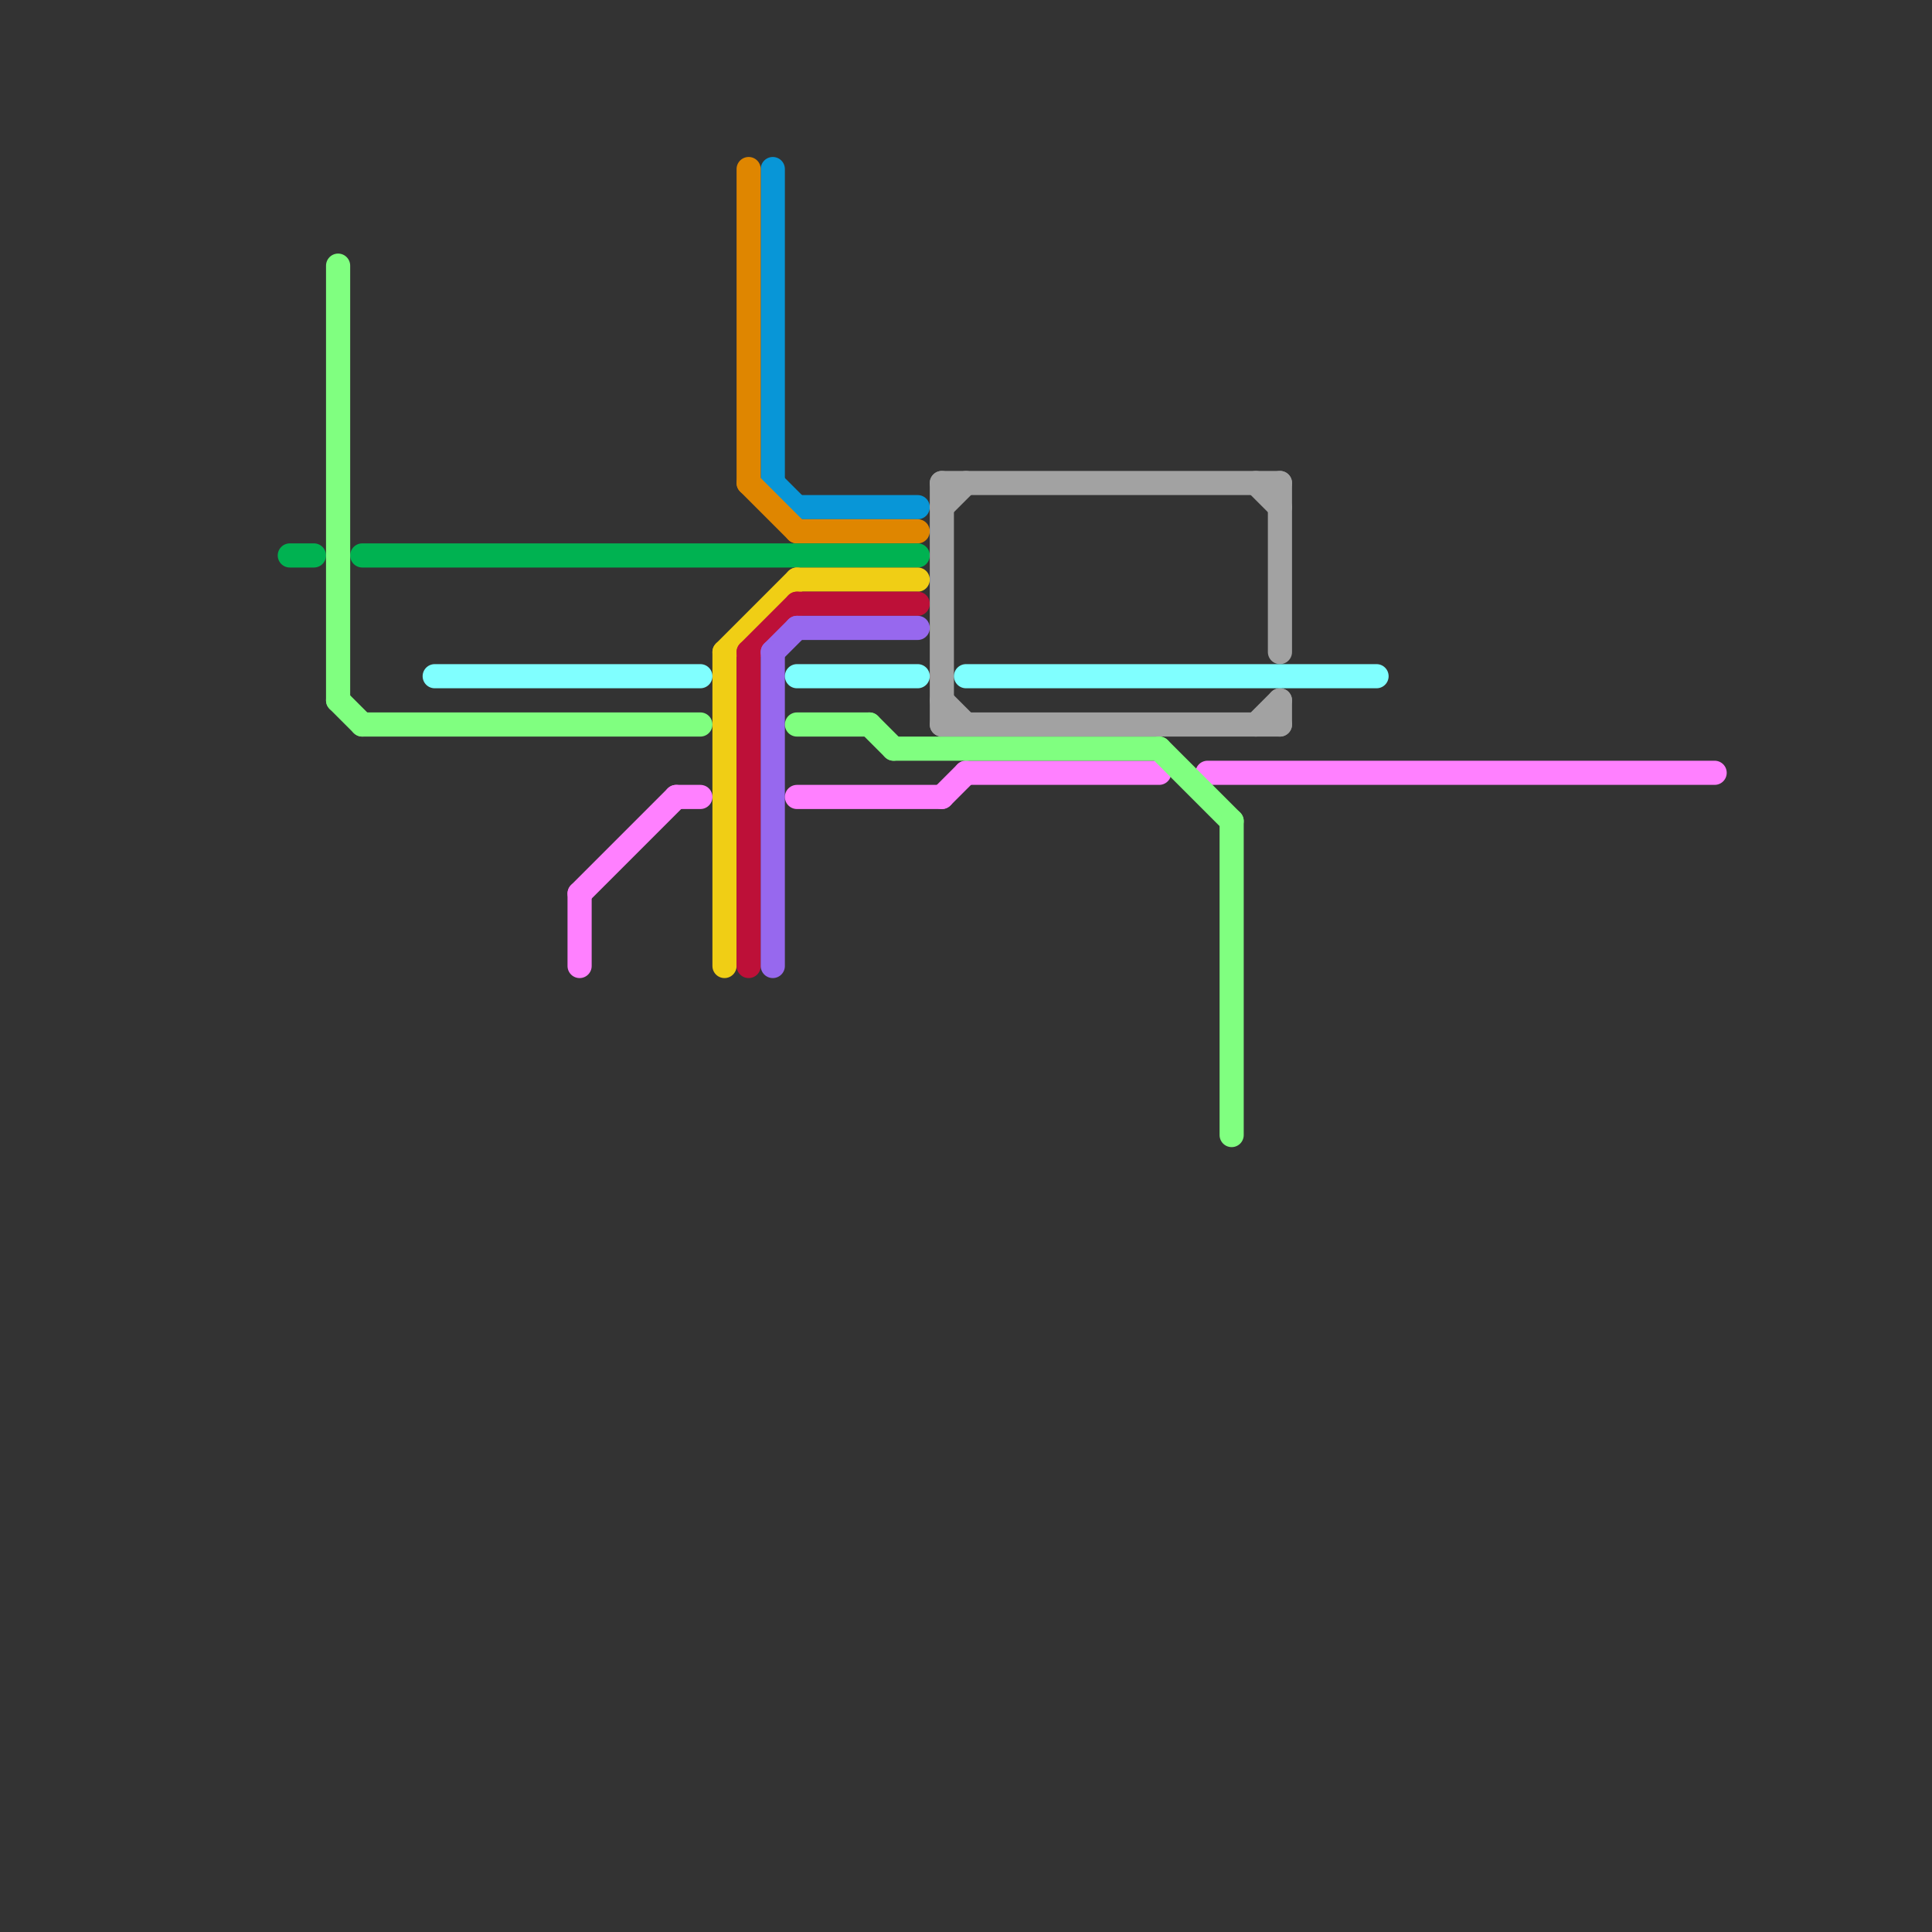 
<svg version="1.1" xmlns="http://www.w3.org/2000/svg" viewBox="0 0 80 80">
<rect x="0" y="0" width="80" height="80" fill="#333333" stroke="none"/>
<style>text { font: 1px Helvetica; font-weight: 600; white-space: pre; dominant-baseline: central; } line { stroke-width: 1; fill: none; stroke-linecap: round; stroke-linejoin: round; } .c0 { stroke: #0896d7 } .c1 { stroke: #df8600 } .c2 { stroke: #00b251 } .c3 { stroke: #f0ce15 } .c4 { stroke: #bd1038 } .c5 { stroke: #9768ee } .c6 { stroke: #a2a2a2 } .c7 { stroke: #ff80ff } .c8 { stroke: #80ffff } .c9 { stroke: #80ff80 } .w1 { stroke-width: 1; }</style><defs><g id="wm-xf"><circle r="1.2" fill="#000"/><circle r="0.9" fill="#fff"/><circle r="0.6" fill="#000"/><circle r="0.3" fill="#fff"/></g><g id="wm"><circle r="0.6" fill="#000"/><circle r="0.3" fill="#fff"/></g></defs><line class="c0 " x1="32" y1="20" x2="33" y2="21"/><line class="c0 " x1="32" y1="7" x2="32" y2="20"/><line class="c0 " x1="33" y1="21" x2="38" y2="21"/><line class="c1 " x1="33" y1="22" x2="38" y2="22"/><line class="c1 " x1="31" y1="20" x2="33" y2="22"/><line class="c1 " x1="31" y1="7" x2="31" y2="20"/><line class="c2 " x1="12" y1="23" x2="13" y2="23"/><line class="c2 " x1="15" y1="23" x2="38" y2="23"/><line class="c3 " x1="33" y1="24" x2="38" y2="24"/><line class="c3 " x1="30" y1="27" x2="30" y2="40"/><line class="c3 " x1="30" y1="27" x2="33" y2="24"/><line class="c4 " x1="33" y1="25" x2="38" y2="25"/><line class="c4 " x1="31" y1="27" x2="33" y2="25"/><line class="c4 " x1="31" y1="27" x2="31" y2="40"/><line class="c5 " x1="32" y1="27" x2="33" y2="26"/><line class="c5 " x1="32" y1="27" x2="32" y2="40"/><line class="c5 " x1="33" y1="26" x2="38" y2="26"/><line class="c6 " x1="39" y1="20" x2="39" y2="30"/><line class="c6 " x1="39" y1="30" x2="53" y2="30"/><line class="c6 " x1="39" y1="20" x2="53" y2="20"/><line class="c6 " x1="53" y1="29" x2="53" y2="30"/><line class="c6 " x1="39" y1="21" x2="40" y2="20"/><line class="c6 " x1="52" y1="20" x2="53" y2="21"/><line class="c6 " x1="52" y1="30" x2="53" y2="29"/><line class="c6 " x1="39" y1="29" x2="40" y2="30"/><line class="c6 " x1="53" y1="20" x2="53" y2="27"/><line class="c7 " x1="50" y1="32" x2="71" y2="32"/><line class="c7 " x1="33" y1="33" x2="39" y2="33"/><line class="c7 " x1="39" y1="33" x2="40" y2="32"/><line class="c7 " x1="28" y1="33" x2="29" y2="33"/><line class="c7 " x1="40" y1="32" x2="48" y2="32"/><line class="c7 " x1="24" y1="37" x2="24" y2="40"/><line class="c7 " x1="24" y1="37" x2="28" y2="33"/><line class="c8 " x1="18" y1="28" x2="29" y2="28"/><line class="c8 " x1="33" y1="28" x2="38" y2="28"/><line class="c8 " x1="40" y1="28" x2="57" y2="28"/><line class="c9 " x1="33" y1="30" x2="36" y2="30"/><line class="c9 " x1="48" y1="31" x2="51" y2="34"/><line class="c9 " x1="14" y1="11" x2="14" y2="29"/><line class="c9 " x1="14" y1="29" x2="15" y2="30"/><line class="c9 " x1="36" y1="30" x2="37" y2="31"/><line class="c9 " x1="15" y1="30" x2="29" y2="30"/><line class="c9 " x1="51" y1="34" x2="51" y2="47"/><line class="c9 " x1="37" y1="31" x2="48" y2="31"/>
</svg>
